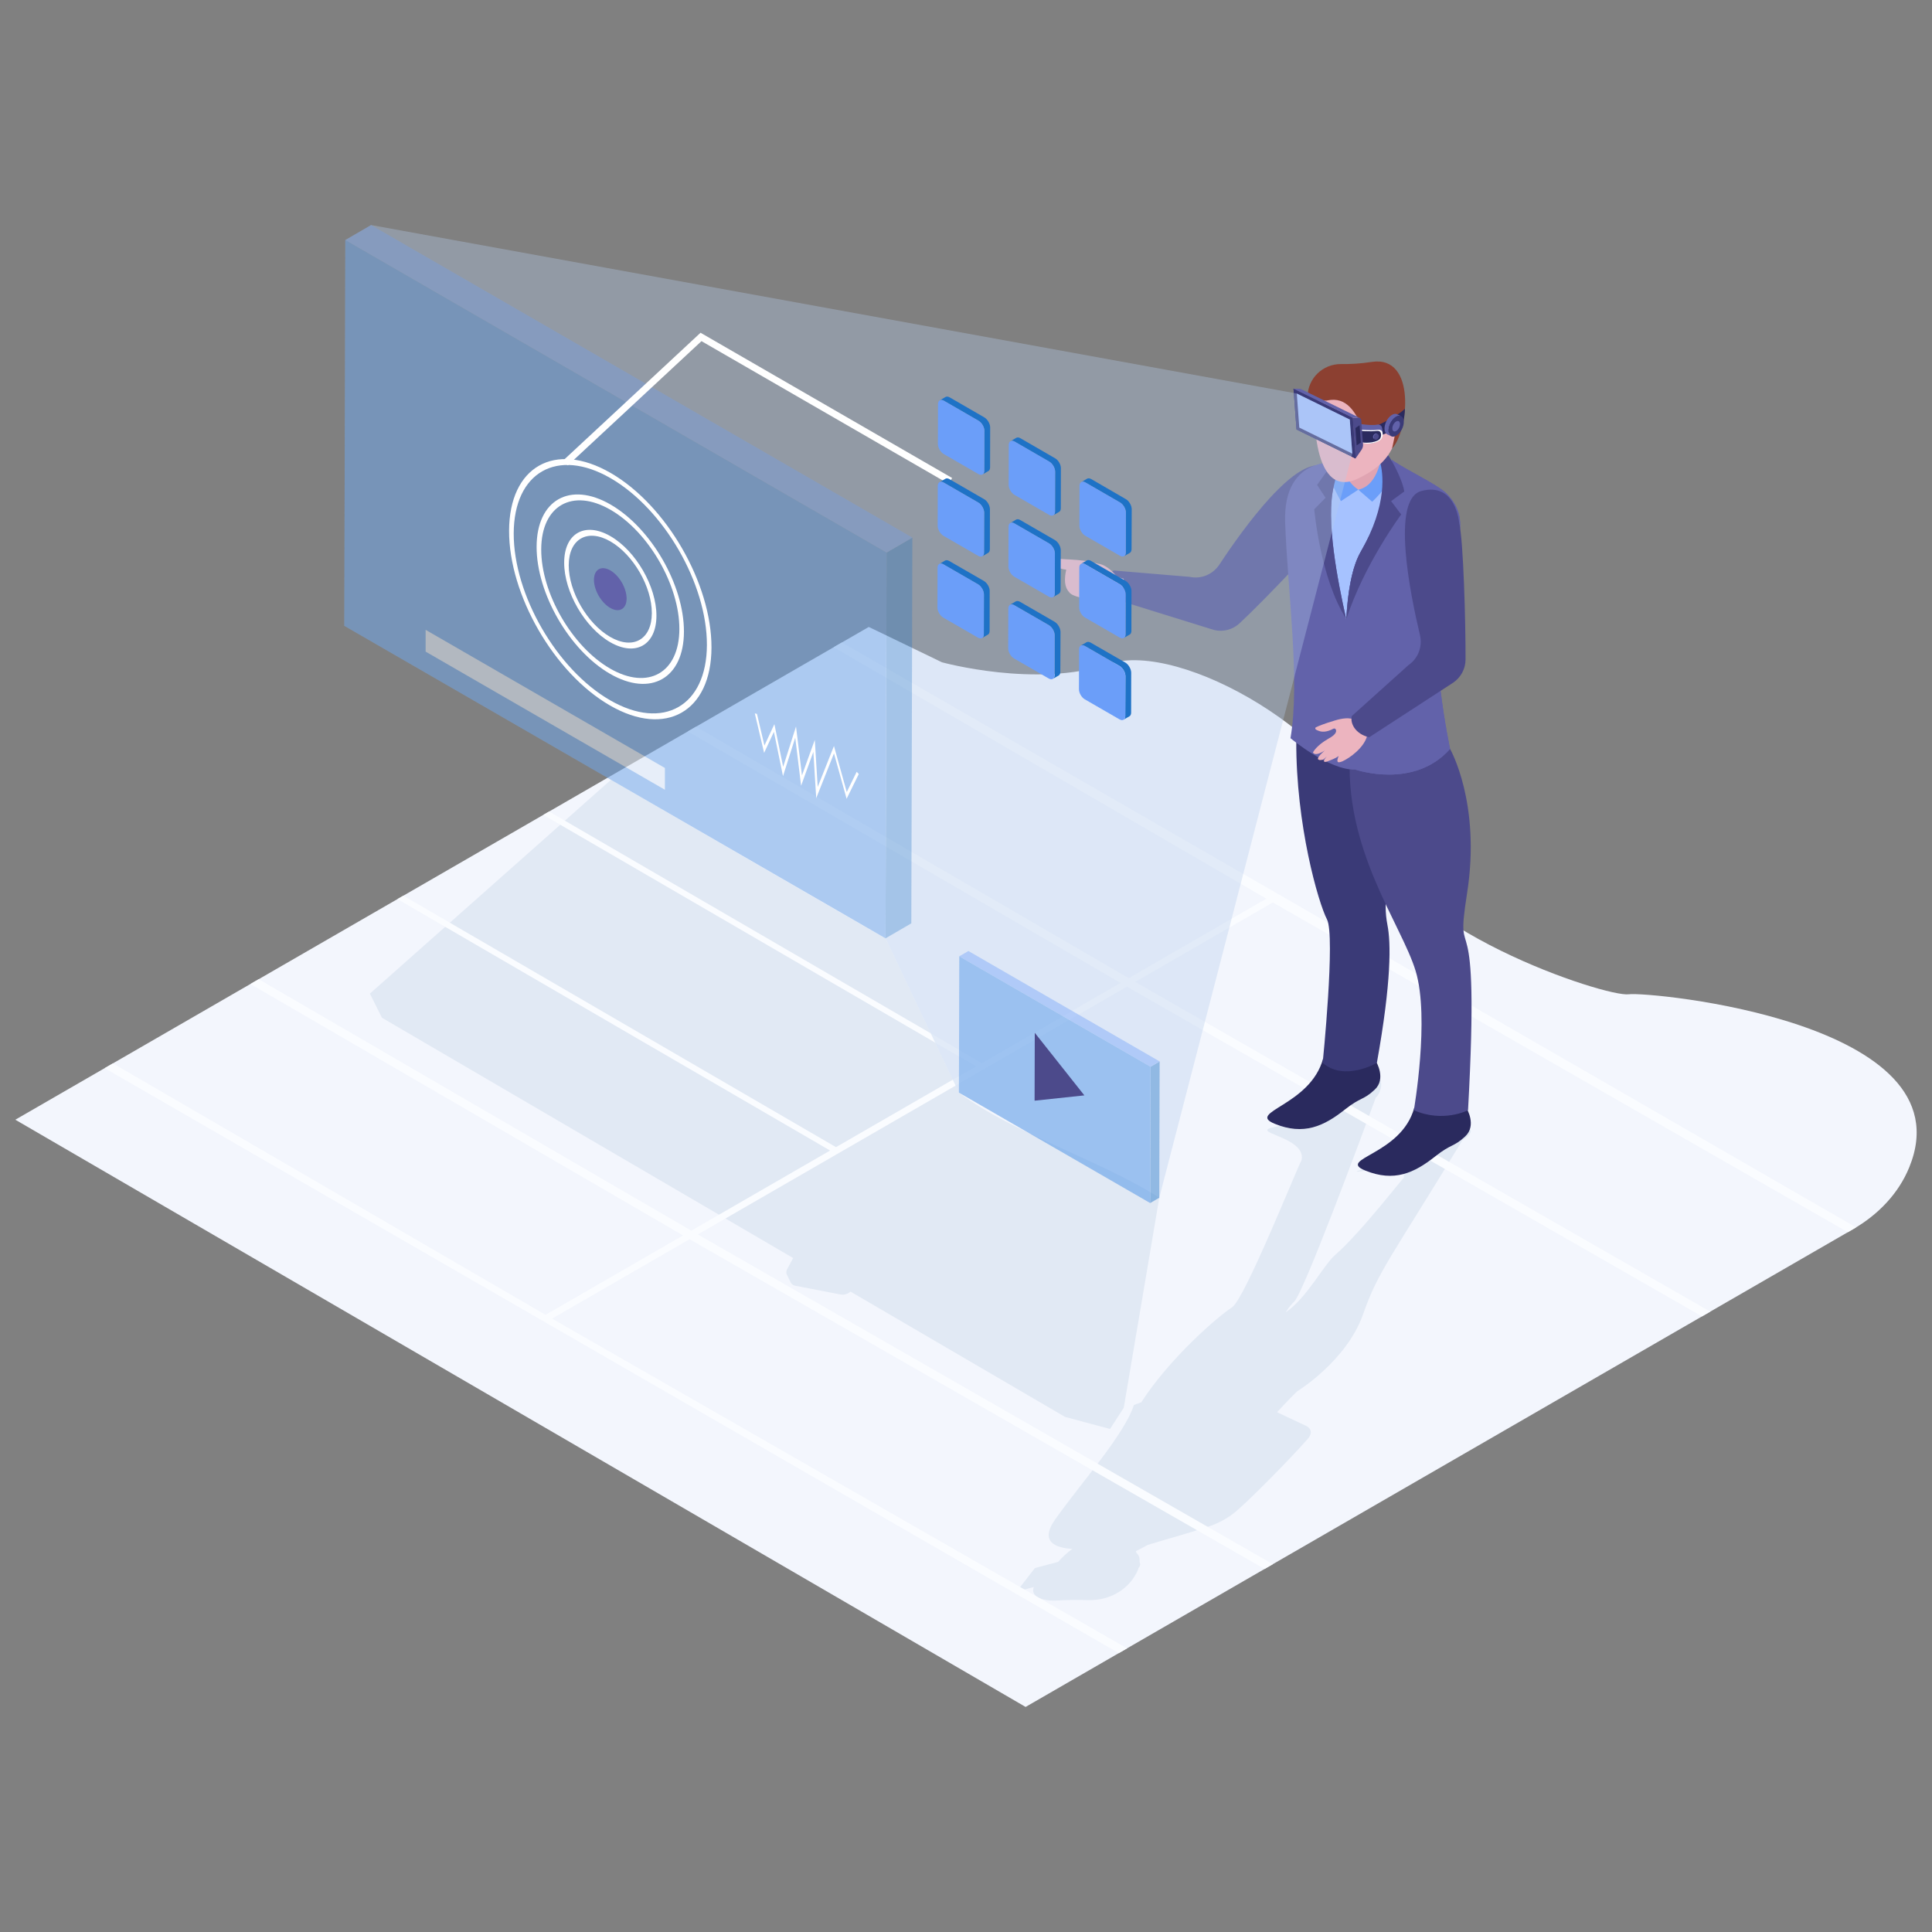 <?xml version="1.0" ?><!DOCTYPE svg  PUBLIC '-//W3C//DTD SVG 1.1//EN'  'http://www.w3.org/Graphics/SVG/1.1/DTD/svg11.dtd'><svg enable-background="new 0 0 126 126" id="Layer_1" version="1.1" viewBox="0 0 126 126" xml:space="preserve" xmlns="http://www.w3.org/2000/svg" xmlns:xlink="http://www.w3.org/1999/xlink"><rect x="0" y="0" width="126" height="126" fill="#808080" stroke="none"/><g><g><g><g><path d="M106.225,64.844c-1.454,0.212-15.257-4.311-16.72-10.495      c-1.463-6.192-12.506-12.638-17.208-11.046s-10.868-0.111-10.868-0.111l-3.883-1.877l-0.883-0.423H56.653      L1,73.025l65.887,38.297l53.978-31.166c1.61-0.929,2.954-2.309,3.653-4.03      C128.402,66.629,107.559,64.66,106.225,64.844z" fill="#F3F6FD"/><g><path d="M95.79,73.532c-0.498-0.363-0.726-0.238-1.476-0.666       c-0.974-0.557-3.109,3.085-5.27,3.476c-2.198,0.397,2.797-1.084,2.502,0.499       c0.116-0.273-2.682,3.443-4.493,5.026c-0.747,0.653-1.815,2.774-3.202,3.72       c0.138-0.237,0.328-0.478,0.567-0.719c0.614-0.618,4.309-10.548,5.308-13.289l-0.004-0.002       c0.221-0.129,0.582-0.967,0.158-1.276c-0.498-0.363-0.726-0.238-1.476-0.666       c-0.974-0.557-2.941,3.437-5.102,3.827c-2.198,0.397,1.885,0.595,1.589,2.18       c-0.385,0.731-3.716,9.085-4.542,9.619c-0.917,0.591-4.06,3.303-5.918,6.193       c-0.297,0.107-0.481,0.177-0.481,0.177c-0.626,1.933-3.391,5.011-5.123,7.444       c-1.08,1.516,0.078,1.88,1.105,1.94c-0.352,0.257-0.663,0.555-0.93,0.85l-1.509,0.4l-1.099,1.417       l-0,0l0,0h-0l0,0l0.428-0.025c0.02-0.001,0.04-0.005,0.059-0.01l0.541-0.143       c-0.218,0.556,0.42,0.938,1.529,0.876c0.559-0.031,1.207-0.05,1.943-0.025       c1.673,0.057,2.751-0.864,3.198-1.724c0.001,0,0.003,0.001,0.004,0.002       c0.016-0.029,0.028-0.059,0.043-0.088c0.004-0.007,0.007-0.015,0.011-0.023       c0.046-0.091,0.082-0.185,0.109-0.281c0.011-0.011,0.026-0.019,0.035-0.031       c0.083-0.108,0.084-0.225,0.03-0.322c0.019-0.257-0.039-0.47-0.186-0.585c0,0-0.001,0.005-0.001,0.006       c-0.015-0.048-0.04-0.095-0.066-0.142c0.211-0.104,0.487-0.247,0.773-0.408       c1.169-0.366,2.865-0.812,3.659-1.115c1.093-0.263,1.897-0.906,1.897-0.906       c0.798-0.599,3.763-3.611,4.892-4.902c0.285-0.326,0.257-0.628-0.059-0.819L83.286,92.1       c0.72-0.786,1.299-1.352,1.299-1.352c-0-0-0.001-0-0.001-0l0.001-0       c0,0,3.239-1.976,4.315-5.045c0.987-2.815,1.788-3.624,6.448-11.296c0,0-0.016-0.005-0.021-0.006       C95.579,74.246,96.192,73.826,95.79,73.532z" fill="#E1E9F4"/></g><g><g><path d="M62.538,71.258l-4.787-10.063C57.453,61.066,39.845,50.857,39.845,50.857l-15.723,13.945        l0.789,1.574L51.727,82.046l-0.4,0.744c-0.06,0.129-0.057,0.257-0.001,0.356l0.253,0.51        c0.049,0.094,0.147,0.165,0.284,0.197l2.979,0.575c0.217,0.035,0.459-0.043,0.623-0.195l13.997,8.175        l2.93,0.785l0.897-1.381l2.317-13.698C71.949,75.75,66.009,73.885,62.538,71.258z" fill="#E1E9F4"/></g></g><polygon fill="#FAFCFF" points="120.511,80.36 83.011,58.856 74.038,64.037 111.538,85.541 110.999,85.852       73.499,64.348 45.51,80.508 83.012,102.012 82.473,102.323 44.972,80.819 36.003,85.997 73.505,107.502       72.966,107.813 6.824,69.663 7.363,69.351 35.578,85.75 44.547,80.572 16.331,64.174 16.87,63.862       45.086,80.261 54.137,75.035 25.921,58.637 26.305,58.415 54.521,74.814 63.65,69.543 35.433,53.144       35.812,52.926 64.028,69.325 73.075,64.102 44.858,47.703 45.397,47.392 73.613,63.791 82.587,58.61       54.37,42.211 54.909,41.9 121.05,80.049     "/></g><g><g><g><g><g><g><g><g><path d="M90.534,29.022c-0.681-0.138-3.219-0.544-3.374,1.019             c-0.179,1.807,1.244,3.364,1.244,3.364c1.243,0,1.843-0.685,2.13-1.442V29.022z" fill="#E0A4B2"/><path d="M92.234,72.245l3.42,0.05c0,0,0.664,1.105-0.094,1.815             c-0.758,0.71-0.896,0.465-1.952,1.302c-1.371,1.087-2.682,1.693-4.563,0.93             C87.13,75.566,91.397,75.341,92.234,72.245z" fill="#2A2A5E"/><path d="M86.29,69.035l3.462,0.212c0,0,0.664,1.105-0.094,1.815             c-0.758,0.71-0.896,0.465-1.952,1.302c-1.371,1.087-2.682,1.693-4.563,0.93             C81.228,72.518,85.453,72.131,86.29,69.035z" fill="#2A2A5E"/><path d="M90.522,57.945c1.076-4.118-0.478-8.726-0.478-8.726l-5.504-0.929             c-0.029,5.522,1.443,10.593,2.002,11.669s-0.28,9.359-0.28,9.359c1.423,1.242,3.534,0,3.534,0             c0.961-5.356,0.915-7.838,0.691-8.985C90.333,59.539,90.317,58.728,90.522,57.945z" fill="#3A3A77"/><path d="M88.063,48.843h6.507c0,0,2.035,3.545,1.106,9.432             c-0.852,5.4,0.892-0.863,0.066,14.13c0,0-1.623,0.841-3.534,0c0,0,1.044-5.997,0.12-9.069             S87.556,55.335,88.063,48.843z" fill="#4C4A8B"/><path d="M77.583,37.62c0.753,0.162,1.513-0.15,1.948-0.809             c1.492-2.266,5.04-7.242,6.892-6.36c2.383,1.136,0.756,3.417,0.756,3.417             c-0.636,0.985-4.554,5.117-6.33,6.777c-0.449,0.419-1.063,0.579-1.655,0.447l-6.799-2.112             c-0.469-0.82-0.185-1.554,0.241-1.774L77.583,37.62z" fill="#4C4A8B"/><path d="M87.547,29.478c0,0-0.578,1.947,1.036,2.458c0,0,1.667,0.346,2.18-1.951             c0,0,1.078,2.453,0.757,3.75c-0.321,1.298-1.136,15.847-1.136,15.847s-1.912,0.825-4.735-0.621             c0,0-0.457-11.222-0.42-11.408C85.267,37.368,86.187,30.75,87.547,29.478z" fill="#A6C2FF"/><g><path d="M90.763,29.985c0,0,0.175,2.168-2.018,5.998              c-2.004,3.499-0.335,14.211-0.335,14.211s3.807,1.311,6.16-1.352c0,0-1.453-6.815-0.623-10.068              c0.715-2.801,2.256-4.665,0.403-6.577C93.778,31.607,91.735,30.677,90.763,29.985z" fill="#6262AA"/><path d="M90.763,29.985c0,0,0.175,2.168-2.018,5.998              c-2.004,3.499-0.335,14.211-0.335,14.211s3.807,1.311,6.16-1.352c0,0-1.453-6.815-0.623-10.068              c0.715-2.801,2.256-4.665,0.403-6.577C93.778,31.607,91.735,30.677,90.763,29.985z" fill="#6262AA"/><g><g><path d="M68.06,36.296c0.039,0.002,0.169-0.003,0.294,0.025                c0.629,0.141,0.995,0.143,1.452,0.169c0.643,0.037,1.189,0.093,1.76,0.265l0.002,0.001                c0.451,0.038,0.892,0.396,1.18,0.745c0.001,0.001,0.002,0.002,0.003,0.003                c0.137,0.164,0.513,0.227,0.541,0.246l-0.076,1.147l-0.181-0.08c-0.214-0.104-0.453-0.086-0.657,0.035                c-0.748,0.425-1.88,0.192-2.406-0.044c-0.145-0.077-0.219-0.14-0.243-0.19                c-0.331-0.348-0.321-0.885-0.193-1.466c-0.479-0.041-1.324-0.425-1.433-0.57                c-0.046-0.052-0.077-0.103-0.102-0.154C67.96,36.369,68.003,36.291,68.06,36.296z" fill="#ECB4BF"/></g></g><path d="M87.799,40.392c-0.572-2.548-1.345-6.493-0.812-8.688              c0.17-0.699,0.274-1.246,0.467-1.527c0,0-3.814-0.651-3.64,3.93s0.986,10.323,0.348,14.034              c0,0,2.509,2.111,4.249,2.052C88.41,50.194,88.553,43.752,87.799,40.392z" fill="#6262AA"/></g><path d="M85.936,25.889c0,0-0.165,1.502,0.311,2.191c0,0-0.149-1.187,0.546-2.385             C87.487,24.496,85.936,25.889,85.936,25.889z" fill="#5B5D70"/><path d="M90.206,29.161c0,0-0.003,0.019-0.01,0.054c-0.075,0.375-0.241,2.432-1.612,2.721             l0.906,0.786c0,0,1.528-1.379,1.39-2.401L90.206,29.161z" fill="#6B9EF9"/><g><path d="M91.58,32.054c-0.059-0.598-0.757-2.027-1.129-2.47              c-0.138,0.267-0.23,0.34-0.45,0.539c0.187,0.654,0.537,2.729-1.256,5.86              c-0.577,1.007-0.843,2.616-0.939,4.39c1.167-3.588,3.577-6.822,3.577-6.822l-0.658-0.868              L91.58,32.054z" fill="#4C4A8B"/></g><path d="M87.512,29.736c0,0-1.206-0.276-0.989,0.737s0.927,2.21,0.927,2.21l1.133-0.747             C87.399,31.138,87.512,29.736,87.512,29.736z" fill="#6B9EF9"/><path d="M87.788,40.342c-0.571-2.549-1.33-6.457-0.801-8.639             c0.17-0.699,0.274-1.246,0.467-1.527c0,0-0.201-0.032-0.502-0.03l-1.054,1.478l0.551,0.842             l-0.737,0.748C85.712,33.214,86.105,37.727,87.788,40.342z" fill="#4C4A8B"/><path d="M85.728,25.951c0,0-0.385,6.78,2.818,5.268c2.024-0.955,2.335-2.039,2.681-3.161             c0.116-0.374,0.153-0.525,0.222-1.224C91.448,26.835,87.381,21.34,85.728,25.951z" fill="#ECB4BF"/></g><path d="M89.462,23.604c-0.777,0.119-1.436,0.146-1.992,0.139            c-1.204-0.015-2.193,0.941-2.193,2.146c0.101,0.095,0.206,0.179,0.313,0.237h0.934            c0.015-0.003,0.03-0.007,0.045-0.01c1.247-0.268,1.879,0.762,2.326,1.956l0.763,0.091l0.397-0.035            c0.035-0.726,1.087-1.088,1.07-0.828c-0.052,0.741-0.339,1.949-0.339,1.949            C91.856,28.127,92.399,23.153,89.462,23.604z" fill="#8C4031"/></g></g></g></g></g><g><g><path d="M89.582,27.857l0.045,0.195l0.065,0.469c0.034-0.006,1.035-0.327,1.781-0.813         c0.106-0.376,0.139-0.722,0.155-1.052C91.057,27.221,89.591,27.855,89.582,27.857z" fill="#2A2A5E"/><path d="M90.123,27.865c-0.038-0.123-0.166-0.197-0.292-0.172         c-0.521,0.101-1.575-0.122-1.575-0.122s0.398,1.138,0.65,1.294s1.044,0.052,1.207-0.413         C90.194,28.218,90.169,28.012,90.123,27.865z" fill="#6262AA"/><path d="M90.143,28.147c-0.036-0.088-0.161-0.138-0.288-0.118         c-0.522,0.083-1.571-0.056-1.571-0.056s0.375,0.81,0.623,0.917c0.248,0.107,1.042,0.017,1.213-0.321         C90.207,28.4,90.186,28.253,90.143,28.147z" fill="#FFFFFF"/><g><path d="M90.02,28.579c0.076-0.149,0.057-0.28,0.02-0.372          c-0.031-0.078-0.142-0.122-0.254-0.104c-0.385,0.061-1.198-0.008-1.454-0.032          c0.097,0.196,0.327,0.631,0.513,0.78C89.136,28.915,89.881,28.852,90.02,28.579z" fill="#2A2A5E"/></g><g><g><path d="M91.376,27.142c-0.098-0.048-0.228-0.031-0.366,0.062           c-0.274,0.185-0.476,0.601-0.453,0.929c0.012,0.163,0.078,0.273,0.174,0.321l-0.261-0.128           c-0.097-0.048-0.162-0.158-0.174-0.321c-0.024-0.328,0.178-0.744,0.453-0.928           c0.138-0.093,0.268-0.11,0.365-0.062L91.376,27.142z" fill="#6262AA"/></g><g><path d="M91.551,27.462c0.024,0.328-0.179,0.744-0.453,0.929           c-0.274,0.184-0.515,0.069-0.539-0.259c-0.024-0.328,0.179-0.744,0.453-0.929           C91.285,27.019,91.526,27.135,91.551,27.462z" fill="#3A3A77"/></g><g><g><path d="M89.87,28.327c-0.031-0.021-0.073-0.026-0.117-0.009            c-0.088,0.034-0.153,0.139-0.146,0.236c0.004,0.048,0.024,0.085,0.055,0.106l-0.063-0.043            c-0.031-0.021-0.051-0.058-0.055-0.106c-0.007-0.097,0.058-0.203,0.146-0.236            c0.044-0.017,0.086-0.012,0.117,0.009L89.87,28.327z" fill="#6262AA"/></g><g><path d="M89.925,28.433c0.007,0.097-0.058,0.203-0.146,0.236            c-0.088,0.033-0.164-0.018-0.172-0.115c-0.007-0.097,0.058-0.203,0.146-0.236            C89.841,28.285,89.918,28.336,89.925,28.433z" fill="#4C4A8B"/></g></g><g><path d="M91.032,27.5c0.138-0.093,0.259-0.035,0.271,0.13           c0.012,0.165-0.09,0.373-0.227,0.466s-0.259,0.035-0.271-0.13C90.793,27.801,90.895,27.592,91.032,27.5z" fill="#6262AA"/></g></g></g><g><path d="M88.894,29.003c0.008,0.106-0.032,0.234-0.103,0.339l-0.385,0.557l-0.194-2.659         l0.426,0.009c0.08,0.002,0.134,0.067,0.141,0.173L88.894,29.003z" fill="#4C4A8B"/><polygon fill="#2A2A5E" points="88.667,27.733 88.749,28.865 88.478,29.048 88.396,27.916        "/><polygon fill="#3A3A77" points="88.406,29.899 84.555,28.009 84.361,25.35 88.212,27.24        "/><polygon fill="#3A3A77" points="88.406,29.899 84.555,28.009 84.361,25.35 88.212,27.24        "/><polygon fill="#3A3A77" points="88.406,29.899 84.555,28.009 84.361,25.35 88.212,27.24        "/><polygon fill="#A6C2FF" points="84.736,27.887 84.574,25.666 88.03,27.362 88.192,29.583        "/><path d="M88.693,27.262c-0.016-0.008-0.035-0.013-0.055-0.013l-0.426-0.009l-3.851-1.89         l0.426,0.009c0.02,0,0.038,0.005,0.055,0.013L88.693,27.262z" fill="#6262AA"/></g></g></g><polygon fill="#B6CBEA" opacity="0.35" points="88.03,27.362 84.574,25.666 24.202,14.677 22.519,15.655       22.452,40.815 57.752,61.195 62.538,71.258 75.011,78.46 75.605,78.114 88.192,29.583     "/><g><g><g><g opacity="0.3"><g enable-background="new    "><g><polygon fill="#1E72C6" points="57.819,36.035 59.502,35.058 59.434,60.218 57.752,61.196           "/></g><g><polygon fill="#6B9EF9" points="22.519,15.655 24.202,14.677 59.502,35.058 57.819,36.035           "/></g><g><polygon fill="#3887E5" points="57.819,36.035 57.752,61.196 22.452,40.815 22.519,15.655           "/></g><g><polygon fill="#FFFFFF" points="27.758,41.076 27.758,42.497 43.363,51.506 43.363,50.085           "/></g></g></g><g><g enable-background="new    "><g><path d="M39.806,37.201c0.587,0.339,1.062,1.161,1.06,1.839            c-0.002,0.674-0.48,0.947-1.067,0.608c-0.59-0.34-1.065-1.163-1.063-1.837            C38.739,37.133,39.217,36.861,39.806,37.201z" fill="#6262AA"/></g><g><path d="M39.813,34.968c1.658,0.958,3.003,3.286,2.998,5.195            c-0.005,1.906-1.359,2.677-3.017,1.719c-1.661-0.959-3.006-3.288-3-5.193            C36.798,34.779,38.151,34.008,39.813,34.968z M39.794,41.538c1.494,0.863,2.712,0.169,2.717-1.548            c0.005-1.717-1.205-3.816-2.7-4.679c-1.497-0.864-2.715-0.167-2.72,1.55            C37.087,38.578,38.297,40.674,39.794,41.538" fill="#FFFFFF"/></g><g><path d="M39.824,30.844c3.637,2.1,6.589,7.21,6.577,11.392            c-0.012,4.179-2.983,5.873-6.62,3.773c-3.64-2.102-6.592-7.214-6.58-11.394            C33.213,30.432,36.184,28.742,39.824,30.844z M39.782,45.665c3.473,2.005,6.309,0.389,6.32-3.602            c0.011-3.994-2.806-8.871-6.279-10.876c-3.476-2.007-6.309-0.392-6.32,3.602            C33.492,38.78,36.307,43.658,39.782,45.665" fill="#FFFFFF"/></g><g><path d="M39.818,32.904c2.647,1.528,4.796,5.251,4.787,8.295            c-0.009,3.044-2.172,4.274-4.819,2.746c-2.649-1.53-4.799-5.25-4.79-8.294            C35.006,32.608,37.169,31.375,39.818,32.904z M39.788,43.602c2.482,1.433,4.511,0.277,4.519-2.575            c0.008-2.855-2.007-6.346-4.489-7.779c-2.485-1.435-4.513-0.279-4.521,2.577            C35.288,38.676,37.303,42.167,39.788,43.602" fill="#FFFFFF"/></g></g></g><g><polygon fill="#FFFFFF" points="54.389,48.652 55.223,51.654 55.872,50.334 56.007,50.481 55.214,52.095           54.39,49.135 53.232,52.055 53.045,49.035 52.246,51.245 51.864,48.11 51.065,50.615 50.472,47.729           49.834,49.101 49.227,46.526 49.367,46.557 49.854,48.621 50.504,47.227 51.075,50.01 51.914,47.382           52.302,50.569 53.139,48.252 53.328,51.323         "/></g><g><polygon fill="#FFFFFF" points="37.035,30.351 36.734,30.027 45.687,21.701 62.094,31.173 61.872,31.557           45.749,22.248         "/></g></g><g><g><path d="M64.196,27.221l-2.26-1.305c-0.107-0.059-0.199-0.065-0.269-0.027l-0.381,0.22          c0.07-0.037,0.166-0.032,0.274,0.027l2.26,1.305c0.209,0.123,0.381,0.419,0.381,0.66l-0.011,2.599          c0,0.118-0.043,0.204-0.113,0.241l0.381-0.22c0.07-0.038,0.113-0.123,0.113-0.242l0.005-2.599          C64.578,27.64,64.406,27.345,64.196,27.221z" fill="#1E72C6"/><path d="M68.782,40.553l-2.26-1.305c-0.107-0.059-0.204-0.065-0.274-0.027l-0.376,0.22          c0.07-0.037,0.166-0.032,0.269,0.027l2.266,1.305c0.209,0.123,0.376,0.419,0.376,0.66l-0.005,2.599          c0,0.118-0.043,0.204-0.113,0.242l0.381-0.22c0.064-0.037,0.107-0.123,0.107-0.241l0.011-2.599          C69.163,40.972,68.991,40.676,68.782,40.553z" fill="#1E72C6"/><path d="M64.186,32.558l-2.266-1.31c-0.102-0.059-0.199-0.065-0.269-0.021l-0.381,0.22          c0.07-0.043,0.166-0.038,0.274,0.021l2.26,1.31c0.209,0.118,0.381,0.414,0.381,0.655l-0.011,2.599          c0,0.123-0.043,0.204-0.107,0.247l0.376-0.22c0.07-0.043,0.113-0.123,0.113-0.247l0.005-2.599          C64.561,32.972,64.395,32.676,64.186,32.558z" fill="#1E72C6"/><path d="M64.169,37.89l-2.266-1.305c-0.102-0.059-0.199-0.065-0.269-0.027l-0.333,0.199          c0.064-0.016,0.14,0,0.226,0.048l2.26,1.305c0.209,0.123,0.381,0.419,0.381,0.655l-0.005,2.604          c-0.005,0.118-0.043,0.204-0.113,0.242l0.376-0.22C64.497,41.353,64.54,41.267,64.54,41.149l0.005-2.604          C64.551,38.309,64.379,38.013,64.169,37.89z" fill="#1E72C6"/><path d="M68.798,35.221l-2.26-1.305c-0.107-0.065-0.204-0.07-0.274-0.027L65.888,34.11          c0.07-0.043,0.161-0.038,0.269,0.027l2.26,1.305c0.209,0.118,0.381,0.414,0.381,0.655l-0.005,2.599          c0,0.123-0.043,0.204-0.113,0.247l0.376-0.22c0.07-0.043,0.113-0.123,0.113-0.247l0.011-2.599          C69.179,35.64,69.007,35.34,68.798,35.221z" fill="#1E72C6"/><path d="M68.814,29.89l-2.266-1.31c-0.102-0.059-0.199-0.065-0.269-0.027l-0.376,0.22          c0.064-0.037,0.161-0.032,0.269,0.027l2.26,1.31c0.209,0.118,0.381,0.413,0.381,0.655l-0.005,2.599          c-0.005,0.118-0.043,0.204-0.113,0.241l0.376-0.22c0.07-0.038,0.113-0.123,0.113-0.242l0.005-2.599          C69.195,30.303,69.023,30.008,68.814,29.89z" fill="#1E72C6"/><path d="M73.41,37.884l-2.26-1.305c-0.107-0.065-0.204-0.07-0.269-0.027l-0.381,0.22          c0.07-0.043,0.166-0.038,0.269,0.027l2.266,1.305c0.209,0.123,0.381,0.419,0.376,0.655l-0.005,2.604          c0,0.118-0.043,0.204-0.113,0.242l0.381-0.22c0.07-0.038,0.113-0.123,0.113-0.242l0.005-2.604          C73.791,38.303,73.619,38.008,73.41,37.884z" fill="#1E72C6"/><path d="M73.399,43.216l-2.266-1.305c-0.102-0.059-0.199-0.065-0.269-0.027l-0.381,0.22          c0.07-0.037,0.166-0.032,0.274,0.027l2.26,1.305c0.209,0.123,0.381,0.419,0.381,0.66l-0.011,2.599          c0,0.118-0.043,0.204-0.107,0.241l0.376-0.22c0.07-0.037,0.113-0.123,0.113-0.241l0.005-2.599          C73.775,43.635,73.603,43.34,73.399,43.216z" fill="#1E72C6"/><path d="M73.426,32.553l-2.26-1.31c-0.107-0.059-0.204-0.064-0.274-0.021l-0.376,0.22          c0.07-0.043,0.167-0.037,0.269,0.021l2.266,1.31c0.209,0.118,0.376,0.413,0.376,0.655l-0.005,2.599          c0,0.118-0.043,0.204-0.113,0.247l0.381-0.22c0.064-0.043,0.107-0.123,0.107-0.247l0.011-2.599          C73.807,32.966,73.635,32.671,73.426,32.553z" fill="#1E72C6"/></g><g><g enable-background="new    "><g><path d="M63.79,38.11c0.209,0.121,0.38,0.417,0.379,0.657l-0.007,2.6            c-0.001,0.24-0.173,0.338-0.382,0.218l-2.263-1.306c-0.209-0.121-0.38-0.416-0.379-0.657l0.007-2.6            c0.001-0.24,0.173-0.338,0.382-0.218L63.79,38.11z" fill="#6B9EF9"/></g></g><g enable-background="new    "><g><path d="M63.805,32.777c0.209,0.121,0.38,0.417,0.379,0.657l-0.007,2.6            c-0.001,0.24-0.173,0.338-0.382,0.218l-2.263-1.306c-0.209-0.121-0.38-0.416-0.379-0.657l0.007-2.6            c0.001-0.24,0.173-0.338,0.382-0.218L63.805,32.777z" fill="#6B9EF9"/></g></g><g enable-background="new    "><g><path d="M63.82,27.443c0.209,0.121,0.38,0.417,0.379,0.657l-0.007,2.6            c-0.001,0.24-0.173,0.338-0.382,0.217l-2.263-1.306c-0.209-0.121-0.38-0.416-0.379-0.657l0.007-2.6            c0.001-0.24,0.173-0.338,0.382-0.218L63.82,27.443z" fill="#6B9EF9"/></g></g><g enable-background="new    "><g><path d="M68.404,40.774c0.209,0.121,0.38,0.417,0.379,0.657l-0.007,2.6            c-0.001,0.24-0.173,0.338-0.382,0.218l-2.263-1.306c-0.209-0.121-0.38-0.416-0.379-0.657l0.007-2.6            c0.001-0.24,0.173-0.338,0.382-0.218L68.404,40.774z" fill="#6B9EF9"/></g></g><g enable-background="new    "><g><path d="M68.419,35.441c0.209,0.121,0.38,0.417,0.379,0.657l-0.007,2.6            c-0.001,0.24-0.173,0.338-0.382,0.218l-2.263-1.306c-0.209-0.121-0.38-0.416-0.379-0.657l0.007-2.6            c0.001-0.24,0.173-0.338,0.382-0.218L68.419,35.441z" fill="#6B9EF9"/></g></g><g enable-background="new    "><g><path d="M68.434,30.107c0.209,0.121,0.38,0.417,0.379,0.657l-0.007,2.6            c-0.001,0.24-0.173,0.338-0.382,0.217l-2.263-1.306c-0.209-0.121-0.38-0.416-0.379-0.657l0.007-2.6            c0.001-0.24,0.173-0.338,0.382-0.218L68.434,30.107z" fill="#6B9EF9"/></g></g><g enable-background="new    "><g><path d="M73.018,43.438c0.209,0.121,0.38,0.417,0.379,0.657l-0.007,2.6            c-0.001,0.24-0.173,0.338-0.382,0.218l-2.263-1.306c-0.209-0.121-0.38-0.416-0.379-0.657l0.007-2.6            c0.001-0.24,0.173-0.338,0.382-0.218L73.018,43.438z" fill="#6B9EF9"/></g></g><g enable-background="new    "><g><path d="M73.033,38.105c0.209,0.121,0.38,0.417,0.379,0.657l-0.007,2.6            c-0.001,0.24-0.173,0.338-0.382,0.218l-2.263-1.306c-0.209-0.121-0.38-0.416-0.379-0.657l0.007-2.6            c0.001-0.24,0.173-0.338,0.382-0.218L73.033,38.105z" fill="#6B9EF9"/></g></g><g><path d="M73.048,32.771c0.209,0.121,0.38,0.417,0.379,0.657l-0.007,2.6           c-0.001,0.24-0.173,0.338-0.382,0.217l-2.263-1.306c-0.209-0.121-0.38-0.416-0.379-0.657l0.007-2.6           c0.001-0.24,0.173-0.338,0.382-0.218L73.048,32.771z" fill="#6B9EF9"/></g></g></g></g><g><g opacity="0.4"><g><polygon fill="#1E72C6" points="75.035,69.569 75.629,69.224 75.605,78.114 75.011,78.459         "/></g><g><polygon fill="#6B9EF9" points="62.562,62.368 63.157,62.023 75.629,69.224 75.035,69.569         "/></g><g><polygon fill="#3887E5" points="75.035,69.569 75.011,78.459 62.538,71.258 62.562,62.368         "/></g></g><g><polygon fill="#4C4A8B" points="67.485,67.355 70.719,71.438 67.473,71.784        "/></g></g></g></g></g><g><path d="M89.055,46.749c-0.023,0.011-0.314,0.233-0.506,0.232c-0.192-0.001-0.47-0.307-1.488,0.006     c-0.695,0.205-1.069,0.363-1.236,0.442c-0.061,0.029-0.062,0.111-0.004,0.15     c0.044,0.03,0.103,0.061,0.177,0.084c0.196,0.079,0.519,0.105,0.958-0.138c0.055-0.03,0.128-0.013,0.158,0.044     c0.058,0.11,0.053,0.319-0.469,0.601c-0.784,0.443-1.005,0.875-1.016,0.899c0,0,0.015,0.059,0.1,0.094     c0.098,0.035,0.301,0.025,0.674-0.22c-0.023,0.023-0.637,0.525-0.393,0.609c0.049,0.024,0.121,0.024,0.252,0.001     c0,0,0.071-0.023,0.266-0.222c-0.103,0.117-0.25,0.315-0.152,0.351c0.049,0.012,0.121,0.012,0.25-0.046     c0.472-0.174,0.635-0.291,0.681-0.338c-0.043,0.105-0.152,0.363-0.03,0.411c0.049,0.011,0.132-0,0.274-0.058     c0.496-0.225,1.382-0.874,1.603-1.633c0.062-0.212,0.207-0.388,0.412-0.478l0.169-0.074L89.055,46.749z" fill="#ECB4BF"/><path d="M91.858,43.375c0.634-0.438,0.927-1.206,0.745-1.973c-0.629-2.639-1.891-8.841,0.088-9.378     c2.253-0.611,2.469,2.059,2.469,2.059c0.282,1.138,0.426,6.497,0.419,8.928     c-0.002,0.614-0.307,1.171-0.809,1.512l-5.477,3.562c-0.919-0.22-1.258-0.93-1.127-1.391L91.858,43.375z" fill="#4C4A8B"/></g></g></g></svg>